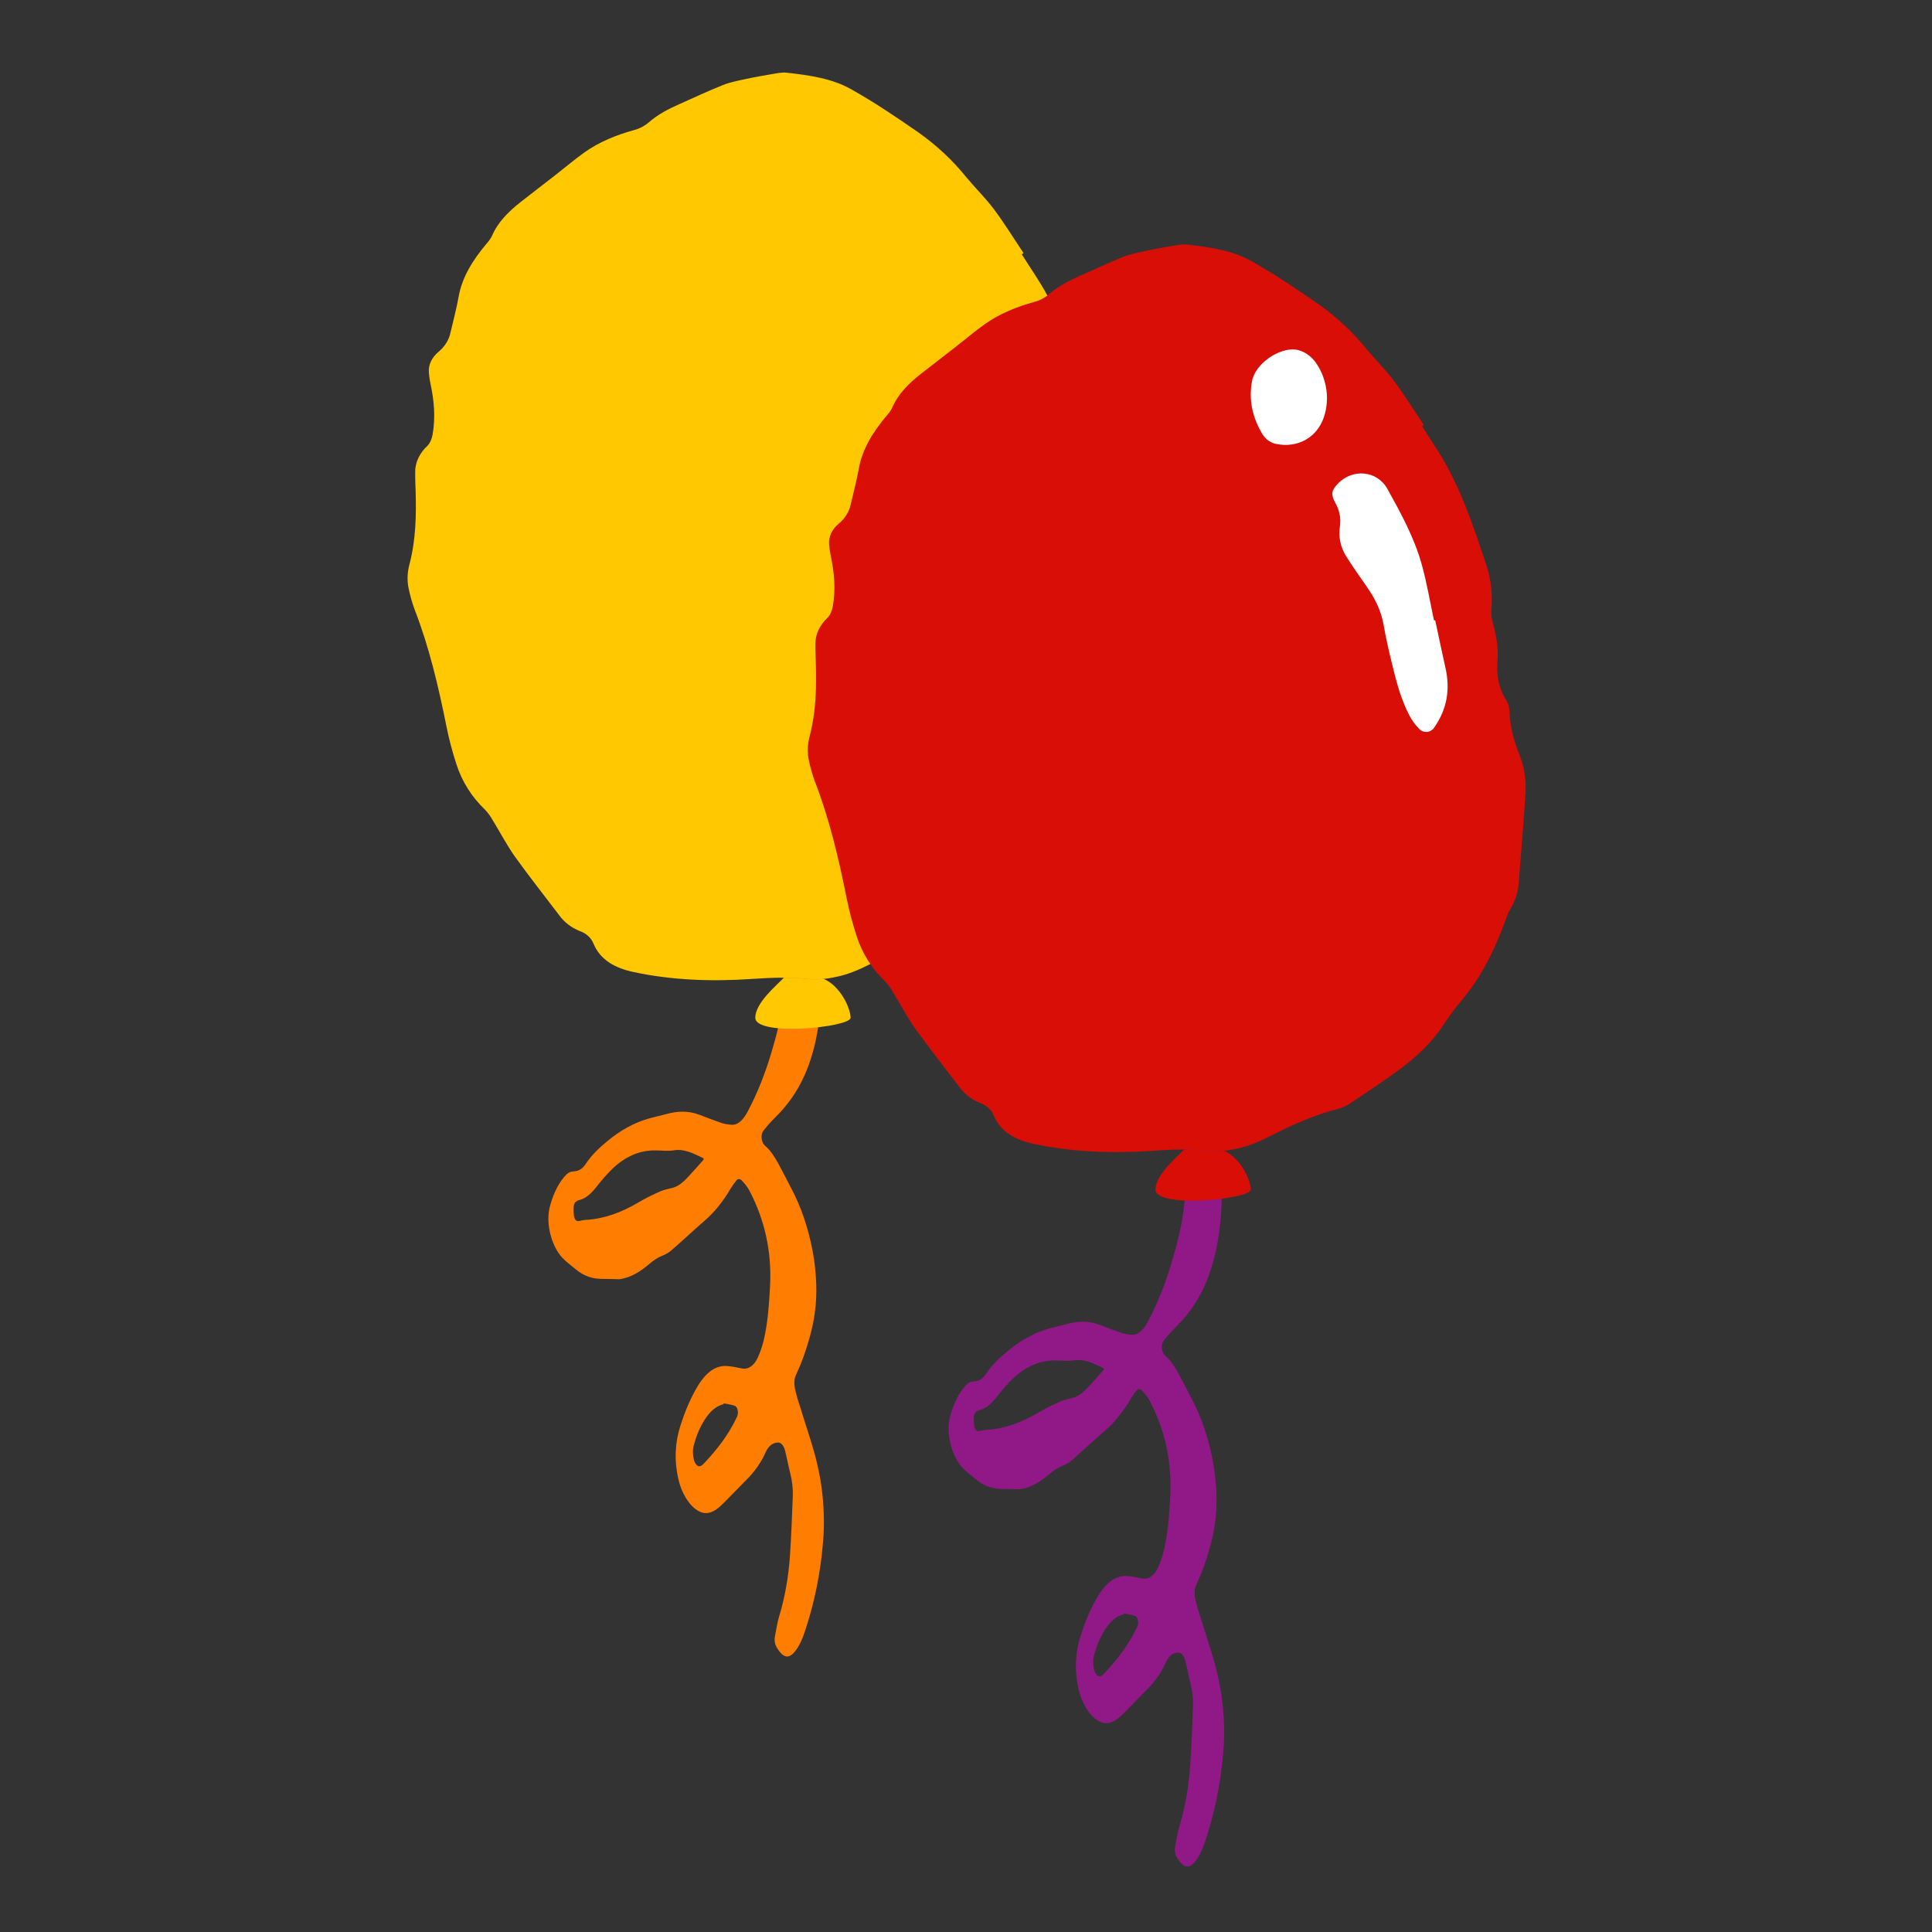<svg width="97" height="97" viewBox="0 0 97 97" fill="none" xmlns="http://www.w3.org/2000/svg">
<rect x="0" y="0" width="97" height="97" fill="#333333" stroke="none"/>
<g clip-path="url(#clip0_5537_56549)">
<path d="M31.096 64.227C31.639 64.155 32.128 63.865 32.592 63.466C32.818 63.267 33.06 63.117 33.313 63.019C33.47 62.955 33.619 62.859 33.759 62.733C34.304 62.256 34.84 61.754 35.385 61.28C35.87 60.862 36.309 60.318 36.691 59.662C36.773 59.526 36.861 59.402 36.954 59.29C36.993 59.232 37.044 59.201 37.098 59.2C37.153 59.199 37.209 59.228 37.259 59.284C37.388 59.432 37.525 59.584 37.628 59.782C38.37 61.201 38.756 62.785 38.662 64.577C38.619 65.383 38.564 66.181 38.42 66.929C38.338 67.39 38.21 67.81 38.041 68.172C37.947 68.374 37.825 68.527 37.684 68.618C37.542 68.71 37.386 68.738 37.227 68.701C36.969 68.652 36.71 68.59 36.455 68.581C35.809 68.559 35.318 69.054 34.909 69.801C34.616 70.335 34.364 70.936 34.157 71.592C33.901 72.396 33.836 73.287 34.061 74.27C34.291 75.274 34.946 76.034 35.517 75.966C35.836 75.928 36.106 75.694 36.366 75.429C36.758 75.033 37.149 74.633 37.54 74.231C37.882 73.88 38.194 73.465 38.441 72.914C38.597 72.57 38.819 72.423 39.083 72.425C39.149 72.427 39.215 72.465 39.273 72.534C39.332 72.603 39.379 72.699 39.409 72.81C39.446 72.94 39.473 73.076 39.503 73.209C39.562 73.47 39.617 73.735 39.68 73.993C39.772 74.348 39.815 74.725 39.805 75.091C39.765 76.098 39.729 77.109 39.662 78.105C39.586 79.193 39.403 80.223 39.12 81.149C39.026 81.459 38.972 81.815 38.908 82.156C38.866 82.377 38.906 82.569 39.022 82.754C39.308 83.21 39.569 83.292 39.856 82.98C40.109 82.707 40.283 82.299 40.43 81.854C40.879 80.496 41.194 79.02 41.325 77.393C41.397 76.529 41.372 75.623 41.254 74.725C41.143 73.888 40.946 73.09 40.702 72.317C40.489 71.633 40.27 70.954 40.056 70.271C40.004 70.102 39.958 69.928 39.92 69.751C39.863 69.479 39.867 69.233 39.968 69.021C40.239 68.446 40.47 67.811 40.656 67.127C40.882 66.314 41.016 65.442 40.981 64.468C40.94 63.309 40.723 62.207 40.367 61.154C40.193 60.642 39.988 60.161 39.756 59.719C39.529 59.285 39.308 58.843 39.076 58.419C38.878 58.058 38.664 57.731 38.405 57.52C38.365 57.487 38.328 57.437 38.299 57.375C38.27 57.312 38.25 57.24 38.242 57.164C38.233 57.089 38.235 57.014 38.249 56.947C38.263 56.88 38.287 56.823 38.319 56.783C38.507 56.539 38.704 56.316 38.909 56.114C39.484 55.551 40.004 54.873 40.408 53.957C40.976 52.667 41.228 51.116 41.252 49.385C41.259 48.503 41.226 47.611 41.153 46.718C41.127 46.365 41.099 46.012 41.06 45.66C41.018 45.3 40.926 44.952 40.792 44.648C40.528 44.02 40.234 43.444 39.856 43.023C39.651 42.794 39.436 42.638 39.207 42.649C39.065 42.656 39.022 42.739 39.05 42.996C39.079 43.271 39.131 43.544 39.167 43.819C39.447 45.944 39.589 48.049 39.347 50.08C39.229 51.076 38.988 51.971 38.73 52.845C38.41 53.922 38.014 54.909 37.549 55.788C37.327 56.213 37.057 56.511 36.685 56.468C36.55 56.459 36.413 56.435 36.276 56.397C35.895 56.267 35.513 56.127 35.132 55.976C34.565 55.755 34.017 55.782 33.478 55.928C33.178 56.009 32.875 56.074 32.575 56.157C31.838 56.368 31.134 56.754 30.481 57.304C30.095 57.623 29.719 57.968 29.396 58.453C29.229 58.705 29.022 58.807 28.786 58.814C28.663 58.816 28.547 58.866 28.444 58.962C28.087 59.322 27.805 59.858 27.623 60.516C27.378 61.383 27.674 62.347 28.024 62.882C28.279 63.27 28.587 63.453 28.878 63.705C29.319 64.085 29.767 64.208 30.221 64.209C30.511 64.21 30.804 64.218 31.096 64.227ZM35.34 58.187C35.322 58.218 35.303 58.246 35.283 58.272C35.049 58.535 34.816 58.799 34.579 59.056C34.342 59.313 34.099 59.537 33.814 59.624C33.599 59.689 33.38 59.714 33.173 59.805C32.791 59.975 32.409 60.158 32.038 60.378C31.204 60.873 30.34 61.193 29.425 61.245C29.305 61.251 29.189 61.282 29.071 61.303C28.905 61.332 28.822 61.208 28.804 60.903C28.778 60.458 28.82 60.349 29.056 60.258C29.059 60.257 29.062 60.256 29.065 60.257C29.422 60.178 29.712 59.895 29.986 59.541C30.235 59.219 30.496 58.926 30.768 58.661C31.394 58.066 32.111 57.757 32.864 57.759C33.192 57.755 33.528 57.807 33.849 57.752C34.335 57.671 34.811 57.904 35.292 58.139C35.308 58.152 35.325 58.169 35.34 58.187ZM36.33 70.501L36.33 70.458C36.515 70.496 36.7 70.514 36.884 70.577C37.032 70.626 37.094 70.91 37.014 71.107C36.999 71.144 36.981 71.178 36.964 71.212C36.532 72.106 35.991 72.775 35.425 73.387C35.369 73.451 35.311 73.509 35.251 73.561C35.054 73.719 34.854 73.526 34.807 73.121C34.788 72.967 34.78 72.783 34.812 72.659C34.886 72.357 34.979 72.074 35.091 71.817C35.405 71.13 35.796 70.626 36.33 70.501Z" fill="#FF7D01"/>
<path d="M51.19 74.773C51.732 74.701 52.222 74.41 52.685 74.012C52.911 73.813 53.153 73.663 53.407 73.565C53.563 73.501 53.713 73.405 53.853 73.279C54.397 72.802 54.933 72.3 55.478 71.826C55.964 71.408 56.403 70.864 56.785 70.208C56.867 70.072 56.955 69.948 57.047 69.836C57.087 69.778 57.138 69.747 57.192 69.746C57.247 69.745 57.303 69.774 57.352 69.83C57.481 69.978 57.618 70.13 57.722 70.328C58.464 71.747 58.85 73.331 58.755 75.123C58.713 75.929 58.658 76.727 58.514 77.475C58.432 77.936 58.304 78.356 58.135 78.718C58.041 78.92 57.919 79.073 57.777 79.164C57.636 79.256 57.48 79.284 57.32 79.247C57.063 79.198 56.804 79.136 56.549 79.127C55.903 79.105 55.412 79.6 55.003 80.347C54.71 80.881 54.458 81.482 54.251 82.138C53.995 82.942 53.93 83.832 54.155 84.816C54.385 85.82 55.04 86.58 55.611 86.512C55.929 86.474 56.2 86.24 56.46 85.975C56.852 85.579 57.243 85.179 57.634 84.777C57.976 84.425 58.288 84.011 58.535 83.46C58.691 83.116 58.913 82.969 59.177 82.971C59.242 82.973 59.309 83.011 59.367 83.08C59.425 83.149 59.473 83.245 59.503 83.356C59.54 83.486 59.567 83.622 59.597 83.755C59.656 84.016 59.711 84.281 59.773 84.539C59.866 84.894 59.909 85.271 59.899 85.636C59.859 86.644 59.822 87.655 59.756 88.65C59.68 89.739 59.497 90.769 59.214 91.695C59.12 92.005 59.066 92.361 59.002 92.702C58.959 92.923 58.999 93.115 59.115 93.3C59.401 93.756 59.663 93.838 59.95 93.525C60.202 93.253 60.377 92.845 60.524 92.4C60.972 91.042 61.288 89.566 61.419 87.939C61.49 87.075 61.466 86.169 61.348 85.271C61.236 84.433 61.039 83.636 60.796 82.863C60.583 82.179 60.364 81.5 60.15 80.817C60.097 80.648 60.052 80.474 60.014 80.297C59.956 80.025 59.961 79.779 60.061 79.567C60.333 78.992 60.563 78.357 60.75 77.672C60.975 76.86 61.109 75.988 61.075 75.014C61.034 73.855 60.817 72.753 60.461 71.699C60.287 71.188 60.081 70.707 59.849 70.265C59.623 69.831 59.402 69.388 59.17 68.965C58.972 68.604 58.758 68.277 58.499 68.066C58.458 68.033 58.422 67.983 58.393 67.921C58.364 67.858 58.344 67.786 58.335 67.71C58.327 67.635 58.329 67.56 58.343 67.493C58.356 67.425 58.38 67.369 58.413 67.329C58.601 67.085 58.798 66.862 59.003 66.66C59.578 66.097 60.098 65.419 60.502 64.503C61.07 63.213 61.321 61.661 61.346 59.931C61.353 59.049 61.32 58.157 61.247 57.264C61.221 56.911 61.192 56.558 61.154 56.206C61.112 55.846 61.02 55.498 60.886 55.194C60.621 54.566 60.328 53.99 59.95 53.569C59.745 53.34 59.53 53.184 59.3 53.195C59.159 53.202 59.116 53.285 59.144 53.542C59.173 53.817 59.225 54.09 59.261 54.365C59.54 56.49 59.682 58.595 59.441 60.626C59.323 61.622 59.081 62.517 58.824 63.391C58.504 64.468 58.107 65.455 57.643 66.334C57.42 66.759 57.151 67.057 56.779 67.014C56.643 67.005 56.507 66.981 56.37 66.942C55.989 66.812 55.607 66.672 55.226 66.522C54.659 66.301 54.111 66.328 53.572 66.474C53.271 66.555 52.968 66.62 52.668 66.703C51.932 66.914 51.228 67.299 50.575 67.85C50.189 68.169 49.812 68.514 49.49 68.999C49.322 69.251 49.116 69.353 48.88 69.36C48.757 69.361 48.64 69.412 48.538 69.508C48.181 69.868 47.898 70.404 47.717 71.061C47.472 71.929 47.767 72.893 48.118 73.428C48.373 73.816 48.681 73.999 48.972 74.251C49.413 74.631 49.861 74.754 50.315 74.755C50.605 74.756 50.898 74.764 51.19 74.773ZM55.434 68.733C55.416 68.764 55.397 68.792 55.377 68.818C55.143 69.081 54.909 69.344 54.672 69.602C54.436 69.859 54.193 70.083 53.907 70.17C53.693 70.235 53.474 70.26 53.267 70.351C52.884 70.521 52.503 70.704 52.132 70.924C51.298 71.419 50.433 71.738 49.518 71.791C49.399 71.797 49.283 71.828 49.165 71.849C48.999 71.878 48.916 71.754 48.898 71.449C48.871 71.004 48.914 70.895 49.15 70.804C49.153 70.803 49.156 70.802 49.159 70.802C49.516 70.724 49.806 70.441 50.08 70.087C50.328 69.765 50.589 69.472 50.861 69.207C51.487 68.612 52.205 68.303 52.958 68.305C53.286 68.301 53.621 68.353 53.943 68.298C54.428 68.217 54.905 68.45 55.386 68.685C55.402 68.698 55.418 68.714 55.434 68.733ZM56.424 81.047L56.424 81.004C56.608 81.042 56.794 81.06 56.978 81.123C57.126 81.172 57.188 81.456 57.108 81.653C57.092 81.689 57.074 81.724 57.057 81.757C56.625 82.652 56.085 83.321 55.519 83.933C55.463 83.997 55.405 84.055 55.344 84.107C55.148 84.265 54.948 84.072 54.901 83.667C54.882 83.513 54.874 83.329 54.906 83.205C54.98 82.903 55.073 82.62 55.184 82.362C55.499 81.676 55.89 81.172 56.424 81.047Z" fill="#911987"/>
<path d="M51.3 12.768C51.722 13.44 52.18 14.091 52.558 14.788C52.929 15.474 53.25 16.191 53.538 16.92C53.891 17.818 54.192 18.733 54.499 19.647C54.759 20.384 54.854 21.185 54.778 22.009C54.754 22.254 54.815 22.496 54.879 22.728C55.023 23.3 55.146 23.869 55.091 24.495C55.025 25.249 55.149 25.948 55.548 26.558C55.642 26.723 55.691 26.91 55.692 27.109C55.724 27.878 55.918 28.589 56.195 29.276C56.437 29.875 56.539 30.531 56.497 31.21C56.398 32.708 56.276 34.206 56.154 35.706C56.131 36.146 55.987 36.595 55.735 37.012C55.638 37.185 55.56 37.364 55.503 37.545C54.988 38.97 54.332 40.354 53.28 41.611C52.956 41.996 52.658 42.397 52.389 42.809C51.805 43.707 51.005 44.457 50.108 45.111C49.31 45.696 48.48 46.246 47.654 46.794C47.456 46.919 47.241 47.01 47.019 47.063C46.067 47.306 45.158 47.685 44.262 48.12C43.627 48.428 43.01 48.777 42.327 48.962C42.002 49.05 41.678 49.116 41.358 49.149C41.079 49.177 40.803 49.18 40.53 49.149C40.143 49.104 39.751 49.086 39.356 49.085C38.818 49.084 38.275 49.114 37.729 49.151C35.682 49.291 33.693 49.208 31.795 48.8C30.867 48.6 30.129 48.192 29.789 47.358C29.669 47.073 29.428 46.856 29.112 46.748C28.679 46.572 28.32 46.295 28.066 45.939C27.331 44.966 26.569 44.008 25.862 43.021C25.441 42.429 25.107 41.78 24.726 41.161C24.622 40.975 24.495 40.803 24.347 40.648C23.681 40.012 23.193 39.235 22.913 38.364C22.712 37.744 22.542 37.108 22.413 36.461C22.011 34.458 21.547 32.479 20.815 30.597C20.693 30.262 20.594 29.917 20.52 29.563C20.432 29.168 20.446 28.744 20.561 28.321C20.885 27.07 20.902 25.845 20.866 24.627C20.856 24.308 20.84 23.991 20.846 23.671C20.846 23.446 20.9 23.215 21.005 22.993C21.111 22.771 21.264 22.564 21.456 22.386C21.602 22.242 21.685 22.009 21.719 21.819C21.872 20.951 21.793 20.123 21.624 19.315C21.578 19.109 21.548 18.898 21.533 18.683C21.517 18.506 21.553 18.319 21.638 18.141C21.723 17.962 21.853 17.798 22.017 17.664C22.33 17.403 22.543 17.062 22.615 16.708C22.76 16.097 22.921 15.485 23.031 14.875C23.205 13.907 23.74 13.053 24.424 12.238C24.535 12.12 24.627 11.989 24.696 11.852C24.991 11.159 25.53 10.621 26.153 10.133C26.729 9.681 27.315 9.234 27.894 8.783C28.377 8.406 28.843 8.007 29.343 7.652C30.104 7.113 30.954 6.775 31.832 6.531C32.105 6.461 32.364 6.325 32.579 6.139C33.036 5.741 33.571 5.464 34.124 5.221C34.844 4.903 35.559 4.565 36.288 4.273C36.651 4.128 37.04 4.055 37.418 3.972C37.871 3.873 38.325 3.793 38.779 3.717C39.014 3.678 39.264 3.626 39.483 3.648C40.634 3.777 41.767 3.937 42.725 4.476C43.916 5.143 45.026 5.898 46.128 6.66C47.036 7.306 47.838 8.058 48.519 8.902C48.973 9.449 49.489 9.952 49.912 10.519C50.439 11.223 50.899 11.975 51.388 12.706L51.3 12.768Z" fill="#FFC801"/>
<path d="M40.53 49.149C40.143 49.104 39.751 49.086 39.356 49.085C39.037 49.437 37.921 50.332 37.921 51.099C37.921 52.057 42.705 51.578 42.705 51.099C42.705 50.619 42.185 49.497 41.358 49.149C41.079 49.177 40.803 49.18 40.53 49.149Z" fill="#FFC801"/>
<path d="M71.393 21.396C71.816 22.068 72.274 22.72 72.651 23.417C73.023 24.103 73.344 24.82 73.631 25.549C73.984 26.446 74.286 27.361 74.592 28.275C74.853 29.013 74.948 29.814 74.872 30.637C74.847 30.883 74.909 31.124 74.973 31.357C75.116 31.928 75.24 32.498 75.185 33.123C75.119 33.878 75.243 34.577 75.642 35.186C75.736 35.351 75.785 35.539 75.786 35.737C75.817 36.506 76.012 37.217 76.289 37.904C76.531 38.503 76.633 39.159 76.591 39.839C76.492 41.337 76.37 42.834 76.248 44.334C76.224 44.775 76.08 45.223 75.829 45.641C75.731 45.813 75.653 45.992 75.597 46.173C75.081 47.598 74.426 48.983 73.374 50.239C73.05 50.624 72.752 51.025 72.483 51.438C71.898 52.335 71.099 53.086 70.202 53.739C69.404 54.325 68.574 54.874 67.747 55.423C67.55 55.547 67.334 55.639 67.112 55.692C66.161 55.935 65.252 56.314 64.356 56.748C63.721 57.056 63.104 57.406 62.421 57.59C62.095 57.678 61.772 57.744 61.452 57.777C61.173 57.805 60.896 57.808 60.624 57.777C60.237 57.732 59.845 57.714 59.45 57.713C58.912 57.712 58.368 57.742 57.822 57.78C55.776 57.919 53.787 57.837 51.889 57.428C50.961 57.228 50.222 56.82 49.883 55.986C49.763 55.701 49.522 55.485 49.206 55.377C48.773 55.201 48.414 54.923 48.16 54.568C47.424 53.595 46.662 52.637 45.955 51.649C45.535 51.057 45.201 50.408 44.82 49.789C44.716 49.603 44.589 49.432 44.441 49.276C43.775 48.641 43.287 47.864 43.007 46.993C42.806 46.372 42.636 45.736 42.507 45.09C42.105 43.086 41.64 41.107 40.909 39.225C40.786 38.89 40.688 38.545 40.614 38.192C40.526 37.797 40.539 37.373 40.655 36.949C40.979 35.698 40.996 34.473 40.959 33.255C40.95 32.937 40.934 32.62 40.939 32.299C40.939 32.074 40.994 31.843 41.099 31.621C41.204 31.4 41.358 31.192 41.55 31.014C41.696 30.871 41.779 30.638 41.812 30.447C41.965 29.579 41.886 28.752 41.718 27.944C41.672 27.737 41.642 27.526 41.627 27.312C41.611 27.134 41.647 26.947 41.732 26.769C41.816 26.591 41.947 26.427 42.111 26.293C42.424 26.031 42.637 25.691 42.709 25.336C42.853 24.726 43.015 24.114 43.125 23.503C43.299 22.536 43.834 21.682 44.518 20.867C44.629 20.748 44.721 20.618 44.79 20.48C45.084 19.787 45.624 19.25 46.247 18.761C46.822 18.31 47.408 17.862 47.987 17.411C48.471 17.035 48.936 16.635 49.437 16.28C50.198 15.742 51.048 15.404 51.925 15.159C52.198 15.089 52.457 14.954 52.673 14.768C53.13 14.37 53.665 14.092 54.218 13.849C54.938 13.532 55.653 13.193 56.381 12.901C56.745 12.756 57.133 12.683 57.512 12.601C57.965 12.502 58.419 12.421 58.872 12.345C59.108 12.306 59.358 12.254 59.577 12.277C60.728 12.405 61.861 12.566 62.819 13.104C64.01 13.772 65.12 14.526 66.222 15.289C67.13 15.934 67.932 16.686 68.613 17.53C69.067 18.077 69.582 18.58 70.005 19.147C70.532 19.852 70.993 20.604 71.482 21.334L71.393 21.396Z" fill="#D90E07"/>
<path d="M60.624 57.777C60.237 57.732 59.845 57.714 59.45 57.713C59.131 58.065 58.014 58.96 58.014 59.727C58.014 60.686 62.799 60.206 62.799 59.727C62.799 59.248 62.279 58.126 61.452 57.777C61.173 57.805 60.896 57.808 60.624 57.777Z" fill="#D90E07"/>
<path d="M72.058 31.143C72.229 31.935 72.391 32.728 72.57 33.518C72.822 34.616 72.646 35.616 72.011 36.521C71.971 36.584 71.918 36.638 71.856 36.677C71.793 36.716 71.723 36.739 71.65 36.746C71.577 36.753 71.503 36.743 71.433 36.717C71.364 36.69 71.301 36.648 71.25 36.593C71.056 36.397 70.893 36.172 70.764 35.926C70.334 35.105 70.102 34.21 69.885 33.312C69.73 32.673 69.581 32.03 69.469 31.382C69.345 30.66 69.029 30.04 68.621 29.455C68.268 28.95 67.913 28.447 67.584 27.925C67.299 27.474 67.189 26.93 67.276 26.404C67.329 26.004 67.246 25.595 67.042 25.246C66.811 24.82 66.844 24.626 67.171 24.283C67.905 23.512 69.142 23.617 69.659 24.549C70.328 25.754 70.996 26.973 71.374 28.313C71.636 29.242 71.793 30.202 71.998 31.153L72.058 31.143Z" fill="white"/>
<path d="M66.624 19.977C66.609 21.761 65.34 22.541 64.094 22.293C63.953 22.269 63.817 22.214 63.696 22.13C63.574 22.046 63.469 21.935 63.386 21.804C62.892 20.983 62.673 20.086 62.868 19.093C62.876 19.057 62.886 19.022 62.898 18.987C63.171 18.117 64.41 17.363 65.203 17.582C65.588 17.694 65.924 17.962 66.147 18.334C66.451 18.813 66.618 19.387 66.624 19.977Z" fill="white"/>
</g>
<defs>
<clipPath id="clip0_5537_56549">
<rect width="95.685" height="95.87" fill="white" transform="translate(0.602 0.287)"/>
</clipPath>
</defs>
</svg>
